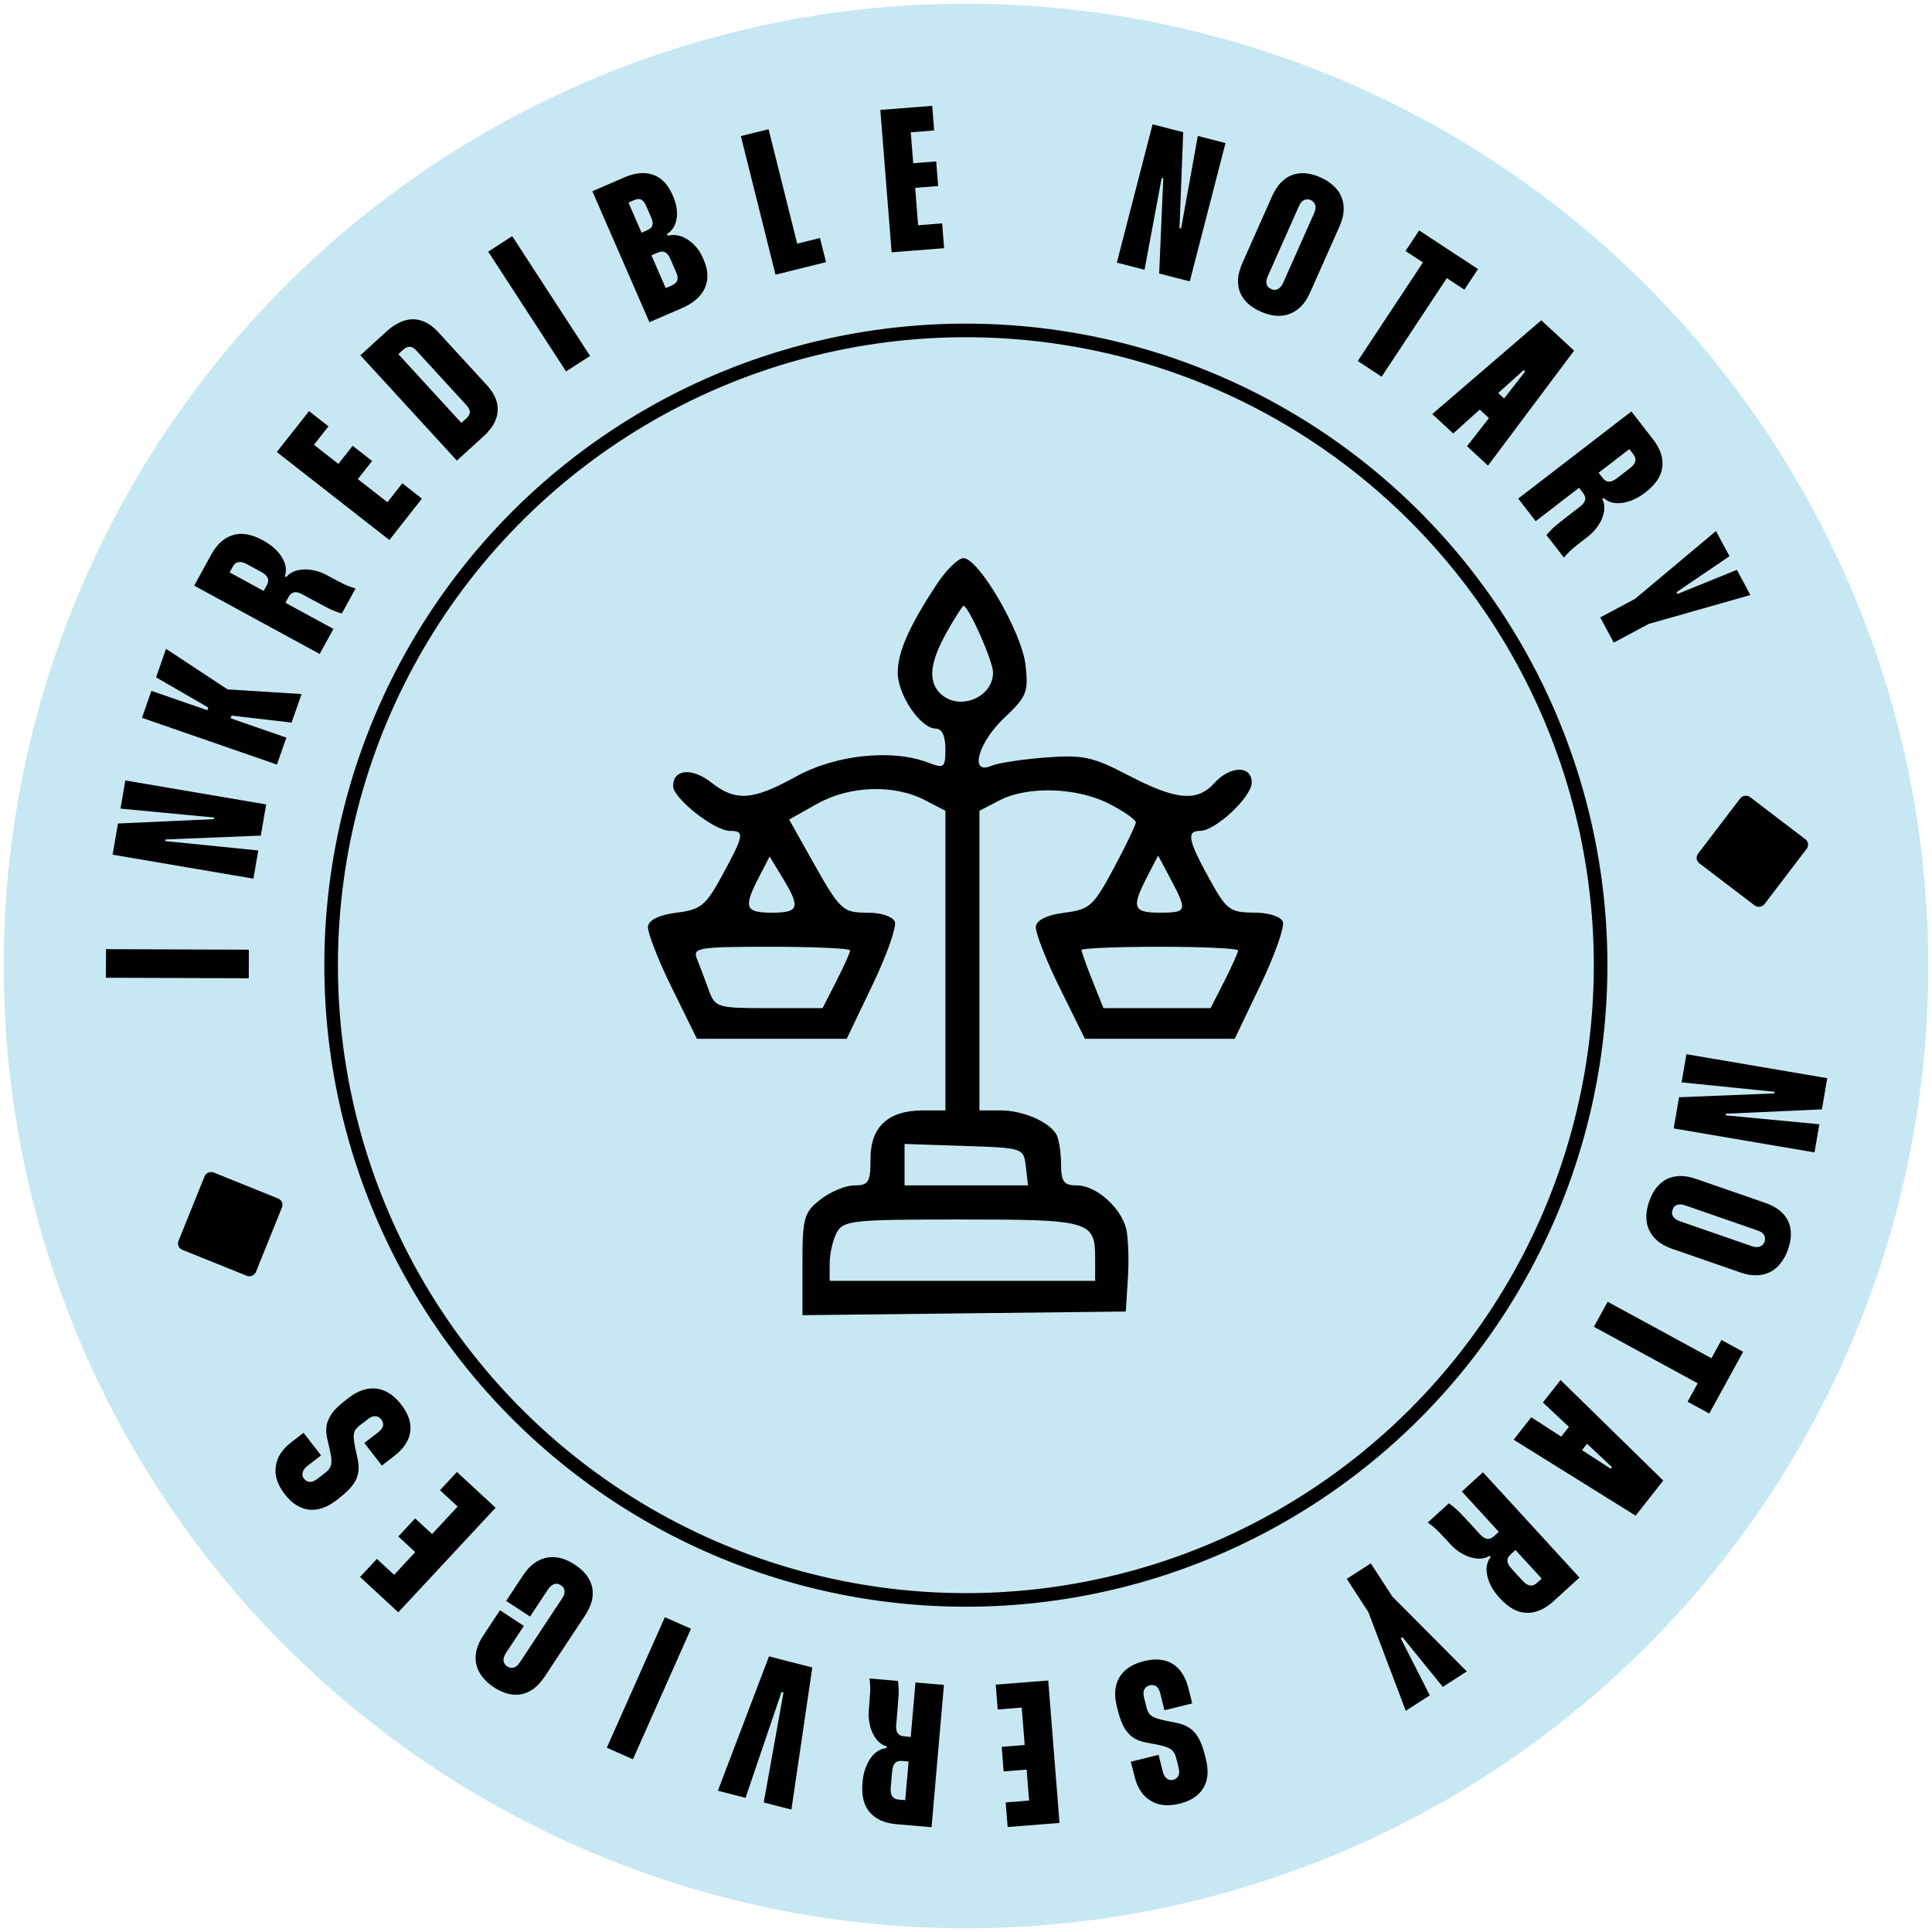 <svg width="284" height="284" viewBox="0 0 284 284" fill="none" xmlns="http://www.w3.org/2000/svg">
<circle cx="142" cy="142" r="141.46" transform="rotate(90.219 142 142)" fill="#C7E8F3"/>
<circle cx="141.981" cy="141.88" r="93.307" transform="rotate(0.256 141.981 141.88)" fill="#C7E8F3" stroke="#010101" stroke-width="2"/>
<path fill-rule="evenodd" clip-rule="evenodd" d="M133.88 19.447L137.32 19.176L137.033 15.558L129.406 16.158L131.066 37.092L138.782 36.485L138.493 32.836L134.964 33.114L134.527 27.611L137.907 27.345L137.62 23.727L134.241 23.993L133.88 19.447ZM108.904 20.007L112.98 18.995L117.186 35.817L120.535 34.986L121.422 38.536L113.998 40.38L108.904 20.007ZM91.784 26.076L87.076 28.113L95.462 47.366L100.226 45.305C101.914 44.575 103.038 43.598 103.596 42.376C104.165 41.127 104.118 39.742 103.455 38.22L103.323 37.918C103.02 37.221 102.647 36.641 102.206 36.179C101.783 35.708 101.327 35.338 100.839 35.07C100.37 34.794 99.895 34.629 99.413 34.576C98.95 34.514 98.537 34.541 98.172 34.655L98.052 34.38C98.385 34.193 98.672 33.926 98.915 33.582C99.158 33.237 99.328 32.826 99.425 32.348C99.54 31.862 99.556 31.322 99.471 30.726C99.405 30.123 99.22 29.473 98.916 28.776L98.868 28.666C98.197 27.126 97.255 26.139 96.041 25.706C94.819 25.254 93.4 25.377 91.784 26.076ZM94.309 34.201L92.38 29.773L93.179 29.428C93.638 29.229 93.998 29.204 94.259 29.353C94.538 29.494 94.79 29.82 95.013 30.334L95.708 31.929C95.924 32.424 95.988 32.822 95.9 33.121C95.831 33.412 95.567 33.657 95.108 33.856L94.309 34.201ZM97.855 42.343L95.759 37.529L96.612 37.16C97.09 36.954 97.472 36.93 97.759 37.089C98.057 37.221 98.318 37.545 98.541 38.058L99.38 39.983C99.604 40.497 99.662 40.907 99.556 41.215C99.469 41.514 99.195 41.763 98.737 41.961L97.855 42.343ZM71.766 36.99L75.295 34.712L86.741 52.319L83.212 54.597L71.766 36.99ZM56.875 48.672L52.971 52.227L67.161 67.707L71.065 64.152C71.672 63.6 72.159 63.022 72.526 62.417C72.881 61.797 73.086 61.177 73.142 60.558C73.213 59.925 73.122 59.278 72.868 58.616C72.615 57.955 72.184 57.292 71.576 56.629L64.44 48.844C63.832 48.181 63.209 47.694 62.57 47.382C61.932 47.071 61.294 46.922 60.655 46.935C60.031 46.935 59.4 47.09 58.762 47.401C58.111 47.696 57.482 48.12 56.875 48.672ZM67.816 62.161L58.552 52.055L59.306 51.368C59.439 51.247 59.585 51.155 59.744 51.091C59.889 51.013 60.047 50.978 60.217 50.985C60.373 50.978 60.541 51.028 60.72 51.135C60.9 51.242 61.091 51.407 61.294 51.628L68.51 59.5C68.713 59.722 68.86 59.926 68.951 60.114C69.041 60.302 69.083 60.48 69.075 60.65C69.054 60.804 68.998 60.95 68.907 61.087C68.815 61.224 68.703 61.353 68.57 61.475L67.816 62.161ZM48.284 62.67L46.15 65.381L49.742 68.19L51.839 65.526L54.699 67.762L52.602 70.426L56.951 73.826L59.141 71.044L62.024 73.298L57.236 79.38L40.692 66.446L45.424 60.435L48.284 62.67ZM31.041 81.54L28.547 86.091L46.992 96.13L49.01 92.447L41.949 88.603L42.41 87.761C42.631 87.358 42.904 87.131 43.228 87.08C43.545 87.001 43.94 87.091 44.414 87.35L46.312 88.382C47.032 88.774 47.713 89.133 48.355 89.46C48.989 89.76 49.621 90.001 50.25 90.184L52.269 86.501C51.674 86.337 51.078 86.115 50.479 85.834C49.872 85.527 49.173 85.158 48.383 84.728L48.093 84.57C47.425 84.207 46.771 83.964 46.131 83.843C45.5 83.705 44.928 83.667 44.414 83.729C43.893 83.764 43.427 83.886 43.016 84.095C42.615 84.287 42.31 84.531 42.102 84.827L41.865 84.698C42.003 84.363 42.053 83.981 42.015 83.55C41.987 83.102 41.847 82.65 41.595 82.195C41.353 81.721 41.002 81.257 40.544 80.803C40.078 80.322 39.477 79.88 38.739 79.479L38.607 79.407C36.956 78.508 35.495 78.26 34.226 78.662C32.939 79.055 31.877 80.014 31.041 81.54ZM38.76 86.868L33.754 84.143L34.215 83.301C34.436 82.898 34.718 82.675 35.06 82.634C35.394 82.565 35.798 82.66 36.272 82.918L38.433 84.094C38.925 84.362 39.232 84.654 39.355 84.972C39.487 85.271 39.443 85.623 39.222 86.026L38.76 86.868ZM22.253 101.553L30.473 104.401L30.611 104.004L22.944 99.57L24.406 95.378L33.449 101.336L44.328 102.025L42.866 106.217L34.042 105.192L33.903 105.589L42.096 108.427L40.712 112.393L20.869 105.519L22.253 101.553ZM18.422 114.725L17.712 118.864L31.489 120.175L31.448 120.411L17.337 121.052L16.551 125.635L37.254 129.159L37.963 125.02L24.29 123.636L24.331 123.399L38.338 122.832L39.124 118.249L18.422 114.725ZM15.584 139.524L15.567 143.724L36.567 143.804L36.583 139.604L15.584 139.524ZM176.078 19.983L180.147 21.026L174.897 41.359L170.393 40.204L171.001 26.207L170.769 26.147L168.242 39.653L164.174 38.61L169.424 18.276L173.928 19.432L173.384 33.539L173.617 33.598L176.078 19.983ZM188.278 26.843C187.782 27.367 187.347 28.049 186.973 28.89L182.646 38.621C182.272 39.462 182.052 40.25 181.987 40.987C181.949 41.713 182.047 42.38 182.28 42.986C182.541 43.582 182.924 44.123 183.43 44.609C183.945 45.076 184.577 45.476 185.327 45.807C186.077 46.139 186.808 46.341 187.519 46.415C188.239 46.47 188.911 46.385 189.537 46.158C190.163 45.932 190.734 45.561 191.248 45.044C191.762 44.528 192.206 43.85 192.58 43.009L196.907 33.278C197.273 32.456 197.475 31.681 197.514 30.955C197.552 30.229 197.445 29.558 197.193 28.944C196.941 28.33 196.549 27.785 196.016 27.309C195.492 26.815 194.854 26.402 194.104 26.071C193.354 25.74 192.632 25.541 191.939 25.476C191.246 25.41 190.587 25.49 189.961 25.717C189.361 25.933 188.8 26.308 188.278 26.843ZM186.366 40.592L190.925 30.34C191.047 30.066 191.176 29.85 191.312 29.692C191.466 29.541 191.61 29.44 191.742 29.389C191.9 29.328 192.056 29.299 192.208 29.3C192.379 29.31 192.538 29.347 192.684 29.412C192.83 29.477 192.955 29.565 193.059 29.676C193.181 29.796 193.263 29.93 193.306 30.08C193.375 30.22 193.397 30.393 193.37 30.601C193.362 30.816 193.297 31.06 193.175 31.334L188.616 41.586C188.502 41.842 188.368 42.045 188.214 42.196C188.077 42.354 187.93 42.464 187.771 42.525C187.631 42.594 187.476 42.624 187.305 42.614C187.161 42.594 187.015 42.552 186.869 42.487C186.723 42.422 186.584 42.34 186.454 42.238C186.351 42.127 186.268 41.992 186.207 41.834C186.165 41.684 186.147 41.502 186.155 41.286C186.182 41.08 186.252 40.848 186.366 40.592ZM217.263 39.55L215.262 42.578L212.679 40.882L203.1 55.372L199.589 53.067L209.168 38.577L206.61 36.897L208.612 33.869L217.263 39.55ZM231.39 51.543L226.566 47.083L210.539 60.866L213.623 63.717L217.52 60.211L218.867 61.456L215.65 65.591L218.734 68.442L231.39 51.543ZM221.103 58.58L224.19 54.611L223.97 54.407L220.23 57.773L221.103 58.58ZM239.815 60.482L242.994 64.585C244.06 65.96 244.514 67.314 244.357 68.646C244.216 69.966 243.4 71.199 241.911 72.346L241.792 72.437C241.126 72.95 240.478 73.322 239.849 73.554C239.247 73.79 238.68 73.924 238.148 73.955C237.627 74.002 237.156 73.948 236.733 73.794C236.322 73.656 235.991 73.457 235.738 73.197L235.524 73.361C235.713 73.67 235.815 74.046 235.829 74.49C235.856 74.948 235.781 75.423 235.604 75.912C235.455 76.406 235.189 76.913 234.808 77.433C234.439 77.969 233.954 78.469 233.352 78.933L233.09 79.134C232.377 79.683 231.757 80.172 231.23 80.603C230.732 81.037 230.288 81.493 229.898 81.969L227.325 78.649C227.747 78.148 228.223 77.668 228.753 77.21C229.311 76.755 229.915 76.277 230.565 75.777L232.277 74.46C232.705 74.131 232.947 73.806 233.002 73.486C233.086 73.169 232.986 72.829 232.705 72.465L232.117 71.706L225.745 76.61L223.173 73.29L239.815 60.482ZM239.511 66.016L234.993 69.493L235.581 70.251C235.863 70.615 236.168 70.796 236.497 70.796C236.838 70.811 237.23 70.648 237.674 70.307L239.623 68.806C240.051 68.477 240.301 68.146 240.372 67.814C240.472 67.485 240.38 67.139 240.099 66.775L239.511 66.016ZM254.235 81.762L252.245 78.063L240.364 88.018L235.231 90.761L237.221 94.46L242.354 91.717L257.306 87.468L255.316 83.77L246.592 87.309L246.449 87.045L254.235 81.762ZM267.442 165.262L266.732 169.402L246.03 165.878L246.816 161.295L260.823 160.727L260.863 160.491L247.191 159.107L247.9 154.967L268.602 158.491L267.817 163.074L253.706 163.715L253.665 163.952L267.442 165.262ZM261.597 177.932C261.033 177.483 260.317 177.108 259.447 176.807L249.384 173.321C248.515 173.02 247.71 172.868 246.969 172.865C246.241 172.888 245.584 173.042 244.998 173.325C244.424 173.635 243.915 174.062 243.471 174.606C243.046 175.157 242.698 175.82 242.428 176.594C242.158 177.369 242.015 178.113 241.999 178.827C242.002 179.547 242.141 180.21 242.418 180.813C242.695 181.417 243.111 181.953 243.668 182.421C244.225 182.889 244.938 183.274 245.808 183.575L255.871 187.061C256.721 187.356 257.511 187.491 258.239 187.468C258.967 187.445 259.627 187.283 260.22 186.98C260.813 186.677 261.325 186.241 261.757 185.671C262.208 185.107 262.568 184.439 262.838 183.664C263.108 182.89 263.248 182.155 263.257 181.46C263.267 180.765 263.133 180.115 262.857 179.512C262.592 178.933 262.172 178.407 261.597 177.932ZM247.717 177.188L258.319 180.861C258.603 180.959 258.829 181.069 258.998 181.191C259.161 181.332 259.273 181.466 259.335 181.593C259.409 181.746 259.451 181.898 259.461 182.05C259.465 182.221 259.441 182.382 259.388 182.533C259.336 182.684 259.258 182.816 259.155 182.928C259.046 183.06 258.918 183.153 258.772 183.208C258.638 183.289 258.466 183.325 258.257 183.316C258.042 183.326 257.793 183.282 257.509 183.184L246.907 179.511C246.643 179.419 246.429 179.303 246.266 179.162C246.097 179.04 245.976 178.903 245.902 178.75C245.821 178.616 245.779 178.464 245.775 178.293C245.783 178.148 245.814 178 245.867 177.849C245.919 177.698 245.991 177.553 246.081 177.415C246.184 177.303 246.312 177.21 246.465 177.136C246.611 177.08 246.792 177.048 247.007 177.038C247.216 177.046 247.453 177.097 247.717 177.188ZM251.263 207.786L248.075 206.051L249.56 203.341L234.303 195.038L236.322 191.355L251.578 199.658L253.049 196.975L256.237 198.71L251.263 207.786ZM240.433 222.798L244.497 217.636L229.4 202.863L226.802 206.163L230.628 209.742L229.494 211.183L225.095 208.332L222.497 211.632L240.433 222.798ZM232.553 213.165L236.775 215.902L236.96 215.666L233.288 212.231L232.553 213.165ZM232.183 231.9L228.346 235.394C227.059 236.565 225.743 237.127 224.398 237.081C223.066 237.049 221.765 236.34 220.495 234.954L220.394 234.844C219.826 234.224 219.4 233.611 219.116 233.005C218.83 232.427 218.649 231.875 218.574 231.348C218.483 230.835 218.498 230.363 218.616 229.93C218.72 229.511 218.892 229.165 219.131 228.893L218.949 228.694C218.655 228.907 218.288 229.039 217.846 229.09C217.389 229.154 216.909 229.118 216.404 228.982C215.899 228.874 215.37 228.653 214.818 228.317C214.251 227.994 213.711 227.553 213.197 226.993L212.974 226.75C212.366 226.086 211.825 225.51 211.351 225.023C210.875 224.563 210.383 224.159 209.874 223.811L212.98 220.984C213.516 221.361 214.035 221.795 214.538 222.284C215.039 222.801 215.567 223.362 216.121 223.966L217.58 225.559C217.945 225.957 218.29 226.17 218.615 226.199C218.938 226.256 219.27 226.13 219.61 225.82L220.32 225.174L214.887 219.247L217.993 216.419L232.183 231.9ZM226.625 232.051L222.773 227.85L222.063 228.496C221.723 228.805 221.567 229.123 221.595 229.45C221.608 229.79 221.803 230.166 222.182 230.579L223.844 232.392C224.209 232.79 224.561 233.011 224.899 233.054C225.236 233.126 225.575 233.007 225.915 232.698L226.625 232.051ZM212.092 247.973L215.621 245.694L204.675 234.692L201.503 229.813L197.975 232.091L201.147 236.971L206.648 251.487L210.177 249.209L205.907 240.825L206.159 240.662L212.092 247.973ZM166.233 258.971L170.31 257.959L170.921 260.404C171.042 260.889 171.241 261.231 171.518 261.43C171.78 261.654 172.095 261.72 172.464 261.628C172.833 261.537 173.09 261.329 173.236 261.004C173.367 260.703 173.371 260.311 173.25 259.826L172.908 258.458C172.835 258.167 172.741 257.912 172.624 257.694C172.513 257.495 172.343 257.31 172.115 257.14C171.892 256.989 171.588 256.848 171.205 256.717C170.807 256.61 170.283 256.492 169.633 256.365L168.563 256.167C167.956 256.05 167.43 255.882 166.983 255.663C166.537 255.444 166.151 255.138 165.826 254.745C165.486 254.376 165.195 253.913 164.953 253.355C164.71 252.797 164.487 252.11 164.283 251.295L164.167 250.83C163.74 249.122 163.876 247.687 164.575 246.524C165.278 245.381 166.475 244.6 168.163 244.18C169.852 243.761 171.257 243.897 172.378 244.587C173.499 245.277 174.275 246.485 174.707 248.212L175.253 250.395L171.176 251.407L170.558 248.933C170.437 248.448 170.247 248.104 169.99 247.9C169.714 247.701 169.381 247.649 168.993 247.746C168.624 247.837 168.365 248.036 168.214 248.341C168.064 248.646 168.047 249.032 168.163 249.497L168.534 250.982C168.607 251.273 168.699 251.518 168.811 251.717C168.927 251.935 169.095 252.11 169.313 252.241C169.517 252.396 169.808 252.53 170.186 252.642C170.545 252.759 171.028 252.876 171.635 252.994L172.872 253.243C173.479 253.36 174.008 253.538 174.459 253.776C174.91 254.014 175.308 254.328 175.653 254.716C175.978 255.109 176.261 255.585 176.504 256.143C176.751 256.72 176.975 257.407 177.174 258.202L177.261 258.552C177.688 260.259 177.569 261.679 176.904 262.813C176.239 263.947 175.072 264.721 173.403 265.135C171.714 265.555 170.297 265.412 169.152 264.707C167.992 264.027 167.201 262.842 166.779 261.154L166.233 258.971ZM151.274 264.679L147.835 264.95L148.121 268.568L155.748 267.968L154.088 247.033L146.372 247.641L146.661 251.29L150.19 251.012L150.627 256.514L147.247 256.781L147.534 260.399L150.914 260.133L151.274 264.679ZM136.936 268.598L131.765 268.151C130.032 268.001 128.728 267.417 127.853 266.398C126.976 265.398 126.619 263.962 126.782 262.089L126.795 261.94C126.868 261.103 127.032 260.375 127.286 259.754C127.519 259.152 127.804 258.645 128.142 258.232C128.459 257.818 128.817 257.508 129.216 257.301C129.596 257.093 129.967 256.985 130.329 256.976L130.352 256.707C129.997 256.636 129.651 256.456 129.315 256.166C128.959 255.874 128.661 255.497 128.42 255.034C128.157 254.59 127.963 254.051 127.838 253.418C127.692 252.783 127.652 252.087 127.718 251.33L127.747 251.001C127.825 250.105 127.883 249.317 127.922 248.638C127.94 247.977 127.905 247.341 127.817 246.732L132.002 247.093C132.086 247.743 132.117 248.418 132.096 249.119C132.054 249.838 131.997 250.606 131.926 251.423L131.739 253.575C131.692 254.113 131.768 254.511 131.966 254.769C132.143 255.045 132.46 255.203 132.919 255.242L133.875 255.325L134.572 247.315L138.756 247.677L136.936 268.598ZM133.066 264.62L133.56 258.941L132.604 258.859C132.146 258.819 131.806 258.92 131.584 259.162C131.342 259.402 131.197 259.801 131.148 260.359L130.935 262.81C130.888 263.348 130.963 263.756 131.16 264.034C131.335 264.33 131.652 264.498 132.11 264.537L133.066 264.62ZM112.268 264.962L116.337 266.005L119.407 245.113L113.043 243.481L105.526 263.233L109.595 264.276L114.881 248.722L115.172 248.796L112.268 264.962ZM93.042 258.608L89.2 256.911L97.734 237.723L101.576 239.42L93.042 258.608ZM82.622 234.977L76.434 244.336C76.269 244.587 76.106 244.779 75.945 244.913C75.768 245.036 75.61 245.111 75.472 245.14C75.305 245.174 75.147 245.178 74.997 245.151C74.83 245.113 74.68 245.05 74.546 244.963C74.412 244.875 74.303 244.767 74.219 244.641C74.118 244.503 74.059 244.356 74.042 244.201C73.997 244.052 74.004 243.877 74.064 243.678C74.108 243.467 74.212 243.236 74.378 242.986L77.008 239.007L73.497 236.702L71.016 240.456C70.519 241.207 70.192 241.937 70.035 242.647C69.877 243.357 69.872 244.035 70.02 244.683C70.167 245.33 70.465 245.932 70.912 246.488C71.348 247.062 71.909 247.574 72.594 248.024C73.279 248.474 73.959 248.788 74.632 248.967C75.305 249.146 75.969 249.175 76.624 249.054C77.251 248.94 77.866 248.662 78.47 248.221C79.045 247.785 79.587 247.184 80.094 246.416L85.967 237.532C86.474 236.764 86.821 236.023 87.006 235.307C87.164 234.597 87.177 233.924 87.046 233.288C86.888 232.658 86.599 232.061 86.179 231.499C85.749 230.953 85.191 230.455 84.506 230.005C83.82 229.555 83.133 229.235 82.443 229.045C81.742 228.872 81.064 228.846 80.409 228.966C79.754 229.087 79.131 229.359 78.538 229.784C77.946 230.208 77.396 230.804 76.889 231.572L74.407 235.326L77.918 237.631L80.565 233.626C80.72 233.393 80.885 233.215 81.063 233.092C81.223 232.958 81.386 232.874 81.553 232.839C81.703 232.794 81.861 232.791 82.028 232.828C82.167 232.872 82.303 232.937 82.437 233.025C82.571 233.113 82.694 233.218 82.805 233.339C82.889 233.466 82.948 233.612 82.982 233.778C83 233.933 82.987 234.116 82.943 234.327C82.883 234.526 82.776 234.743 82.622 234.977ZM55.402 229.154L57.935 231.496L61.042 228.158L58.553 225.857L61.026 223.2L63.515 225.501L67.276 221.461L64.677 219.058L67.171 216.379L72.854 221.633L58.546 237.004L52.929 231.811L55.402 229.154ZM47.196 213.942L44.624 210.623L42.84 211.995C41.462 213.056 40.694 214.253 40.537 215.585C40.352 216.913 40.792 218.265 41.858 219.641C42.911 221 44.092 221.757 45.401 221.911C46.709 222.065 48.061 221.605 49.456 220.532L49.741 220.312C50.391 219.812 50.931 219.334 51.361 218.876C51.775 218.431 52.097 217.982 52.327 217.527C52.544 217.057 52.672 216.568 52.708 216.06C52.745 215.552 52.695 214.998 52.558 214.397L52.288 213.166C52.151 212.565 52.063 212.077 52.026 211.702C51.976 211.311 51.981 210.992 52.042 210.743C52.074 210.491 52.167 210.268 52.321 210.074C52.458 209.893 52.646 209.711 52.884 209.528L54.096 208.595C54.477 208.302 54.837 208.163 55.178 208.178C55.519 208.194 55.806 208.352 56.038 208.652C56.283 208.968 56.37 209.293 56.299 209.625C56.215 209.942 55.975 210.252 55.579 210.557L53.558 212.113L56.131 215.433L57.914 214.06C59.325 212.975 60.121 211.782 60.302 210.481C60.484 209.181 60.041 207.843 58.976 206.467C57.91 205.092 56.711 204.311 55.378 204.126C54.029 203.952 52.657 204.402 51.262 205.476L50.882 205.769C50.216 206.281 49.676 206.759 49.262 207.204C48.848 207.649 48.54 208.101 48.338 208.559C48.108 209.013 47.983 209.488 47.962 209.984C47.941 210.48 47.999 211.028 48.136 211.629L48.386 212.686C48.532 213.331 48.635 213.857 48.697 214.264C48.731 214.666 48.724 215 48.676 215.264C48.612 215.541 48.511 215.77 48.373 215.951C48.22 216.145 48.024 216.334 47.786 216.517L46.669 217.376C46.273 217.681 45.91 217.834 45.582 217.835C45.225 217.831 44.931 217.68 44.698 217.379C44.465 217.079 44.398 216.764 44.498 216.435C44.569 216.103 44.803 215.784 45.199 215.479L47.196 213.942Z" fill="#010101"/>
<rect x="266.183" y="123.975" width="12.26" height="12.26" rx="1" transform="rotate(127.317 266.183 123.975)" fill="#010101"/>
<rect x="41.823" y="176.558" width="12.26" height="12.26" rx="1" transform="rotate(111.979 41.823 176.558)" fill="#010101"/>
<path fill-rule="evenodd" clip-rule="evenodd" d="M137.757 85.805C133.641 92.04 131.967 95.825 131.967 98.899C131.967 102.15 135.333 107.102 137.544 107.102C138.46 107.102 138.972 108.169 138.972 110.084C138.972 112.871 138.803 113.002 136.405 112.088C131.104 110.07 122.829 110.945 117.048 114.136C110.641 117.674 108.143 117.851 104.555 115.024C101.735 112.802 98.947 113.058 98.947 115.539C98.947 117.349 105.005 122.135 107.296 122.135C109.493 122.135 109.387 122.756 106.178 128.65C103.736 133.136 103.031 133.713 99.457 134.162C96.939 134.478 95.387 135.218 95.255 136.166C95.141 136.993 96.712 141.052 98.748 145.186L102.449 152.703H113.456H124.463L128.26 144.773C130.348 140.412 131.826 136.241 131.543 135.503C131.253 134.746 129.544 134.162 127.619 134.162C123.805 134.162 123.544 133.912 119.142 126.065L116.005 120.473L120.092 118.173C124.869 115.484 131.391 115.254 135.948 117.614L138.972 119.18V141.204V163.226H135.693C130.585 163.226 127.965 165.624 127.965 170.299C127.965 173.785 127.687 174.25 125.598 174.25C124.296 174.25 122.045 175.186 120.595 176.328C118.169 178.239 117.959 178.999 117.959 185.867V193.329L141.723 193.06L165.488 192.791L165.8 187.847C165.972 185.127 165.854 181.87 165.538 180.609C164.751 177.464 161.09 174.25 158.295 174.25C156.355 174.25 155.98 173.724 155.967 170.993C155.958 169.202 155.621 167.24 155.217 166.634C153.976 164.773 150.267 163.226 147.043 163.226H143.975V141.204V119.18L146.927 117.652C151.066 115.508 158.297 115.73 163.027 118.147C165.206 119.261 166.976 120.501 166.961 120.903C166.945 121.306 165.482 124.34 163.709 127.648C160.73 133.204 160.182 133.699 156.492 134.162C153.987 134.477 152.415 135.223 152.273 136.166C152.148 136.993 153.72 141.052 155.765 145.186L159.484 152.703H170.491H181.498L185.295 144.773C187.384 140.412 188.862 136.241 188.578 135.503C188.276 134.714 186.506 134.156 184.281 134.148C180.783 134.134 180.29 133.757 177.746 129.136C174.634 123.484 174.378 122.135 176.418 122.135C178.671 122.135 184 117.142 184 115.031C184 112.482 180.833 112.533 178.496 115.12C175.979 117.906 172.883 117.631 165.921 114.002C160.609 111.233 159.229 110.934 153.705 111.35C150.28 111.608 146.689 112.159 145.726 112.574C142.467 113.98 143.75 109.184 147.608 105.54C150.936 102.397 151.2 101.742 150.753 97.765C150.21 92.944 143.878 82.047 141.618 82.047C140.86 82.047 139.122 83.739 137.757 85.805ZM139.156 92.957C136.702 97.33 136.396 100.113 138.171 101.891C140.876 104.6 145.976 102.608 145.976 98.844C145.976 97.192 142.37 89.062 141.637 89.062C141.474 89.062 140.357 90.815 139.156 92.957ZM111.543 128.981C109.255 133.411 109.531 134.162 113.456 134.162C117.473 134.162 117.7 133.429 115.045 129.055L113.132 125.904L111.543 128.981ZM168.615 128.908C166.288 133.416 166.554 134.162 170.491 134.162C174.495 134.162 174.575 133.91 172.075 129.209L170.241 125.759L168.615 128.908ZM102.444 140.927C102.834 141.892 103.603 143.921 104.15 145.437C105.122 148.126 105.338 148.193 113.034 148.193H120.919L122.942 144.224C124.053 142.041 124.963 140.012 124.963 139.714C124.963 139.417 119.737 139.173 113.349 139.173C102.684 139.173 101.793 139.316 102.444 140.927ZM158.984 139.654C158.984 139.919 159.708 141.948 160.594 144.164L162.203 148.193H170.079H177.955L179.977 144.224C181.089 142.041 181.998 140.012 181.998 139.714C181.998 139.417 176.82 139.173 170.491 139.173C164.162 139.173 158.984 139.39 158.984 139.654ZM132.968 171.205V174.25H142.039H151.112L150.795 171.494C150.48 168.747 150.45 168.737 141.723 168.449L132.968 168.159V171.205ZM122.997 181.2C122.427 182.266 121.961 184.296 121.961 185.71V188.281H141.473H160.985V184.974C160.985 179.479 160.237 179.262 141.308 179.262C125.252 179.262 123.959 179.399 122.997 181.2Z" fill="#010101"/>
</svg>
